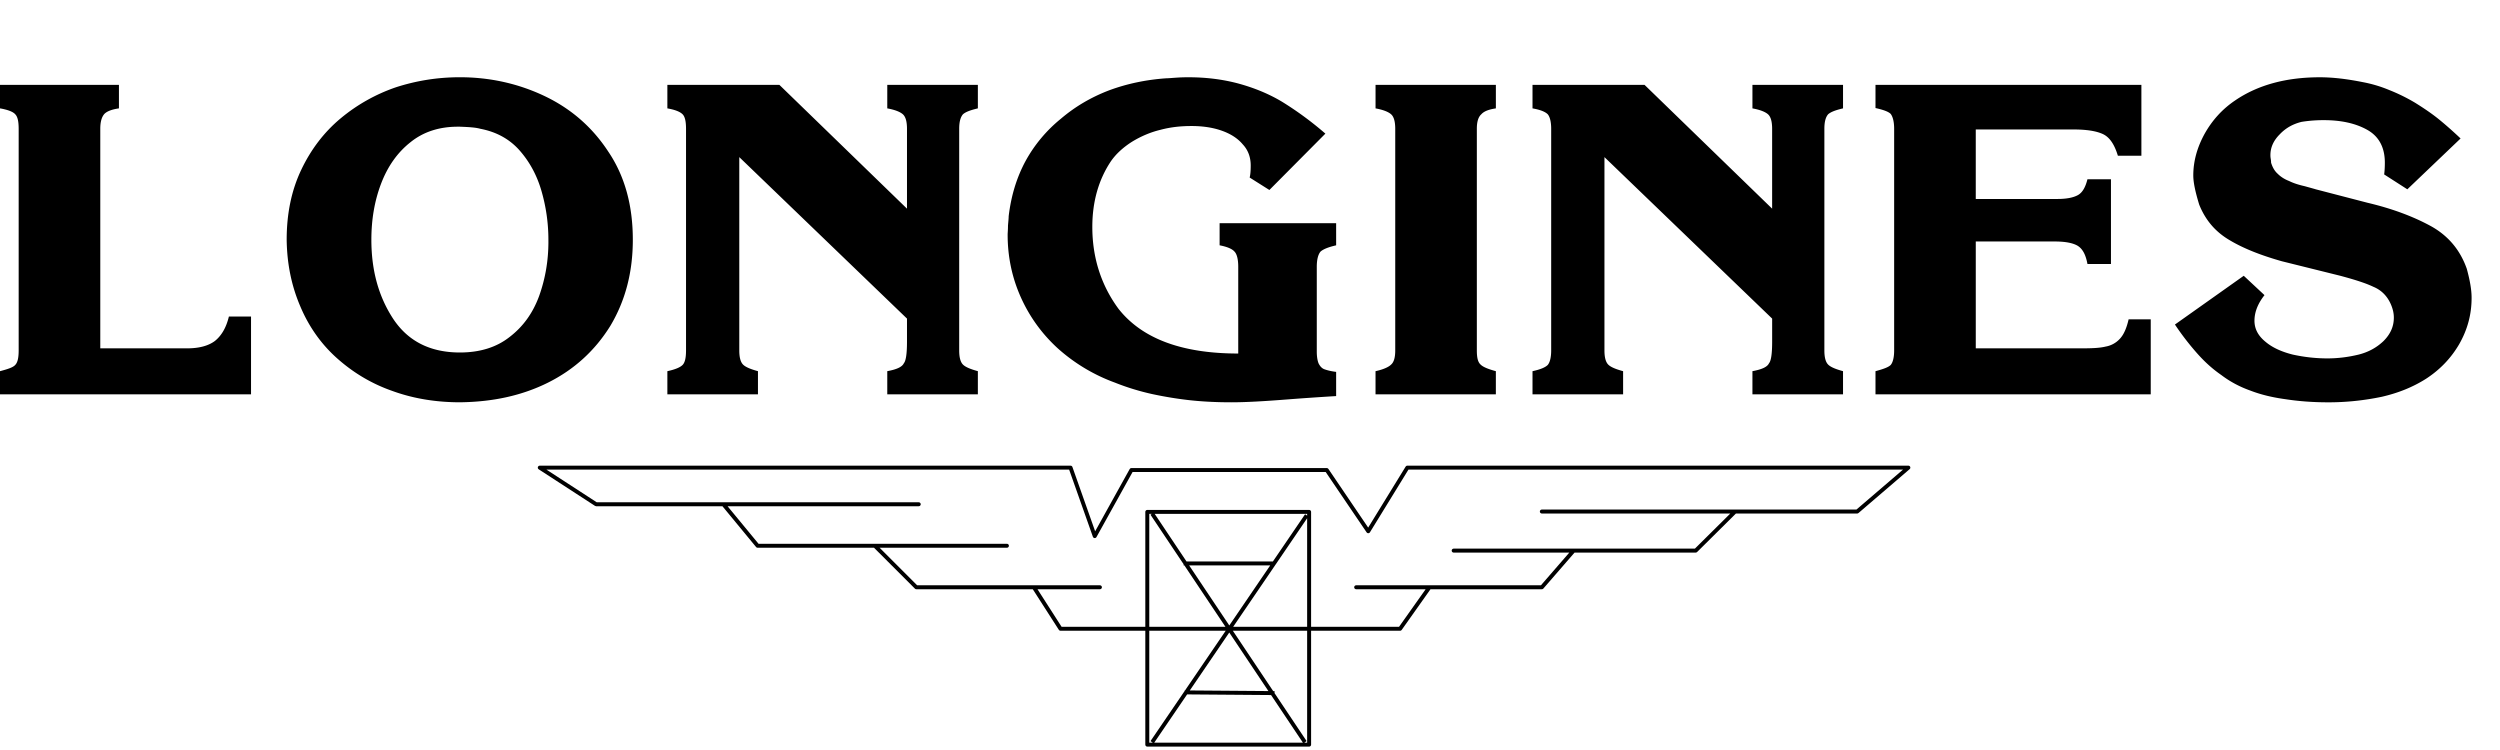<svg height="750" width="2500" xmlns="http://www.w3.org/2000/svg" viewBox="10 -3.953 485.516 143.565"><g fill-rule="evenodd"><path d="M182.314 16.05c1.476.27 2.486.67 3.023 1.143.536.47.806 1.41.806 2.82v15.512l-24.78-24.041h-21.756v4.566c1.544.27 2.484.67 2.954 1.143.47.47.67 1.41.67 2.82v43.045c0 1.41-.203 2.35-.67 2.82-.47.47-1.41.874-2.954 1.21v4.5H157.2v-4.5c-1.476-.403-2.416-.806-2.886-1.276s-.74-1.344-.74-2.754V25.516l32.57 31.36v4.5c0 2.28-.203 3.693-.606 4.163-.334.74-1.41 1.21-3.223 1.546v4.5h17.592v-4.5c-1.477-.403-2.417-.806-2.887-1.276s-.737-1.343-.737-2.753V20.01c0-1.41.27-2.283.737-2.82.537-.47 1.48-.806 2.887-1.143v-4.566h-17.592zM115.7 13.63c-5.103-2.416-10.61-3.626-16.385-3.626-4.366 0-8.46.67-12.423 1.947-3.893 1.34-7.52 3.357-10.743 6.043s-5.776 6.046-7.655 10.008c-1.88 3.96-2.82 8.46-2.82 13.566.066 4.7.942 8.999 2.686 13.026 1.68 3.962 4.096 7.319 7.12 10.005 3.089 2.753 6.648 4.903 10.675 6.313 4.03 1.477 8.462 2.216 13.162 2.216 6.313-.066 12.02-1.276 17.125-3.826 5.106-2.553 9.133-6.246 12.089-11.015 2.886-4.836 4.366-10.343 4.366-16.722 0-6.65-1.547-12.356-4.77-17.125-3.161-4.833-7.324-8.39-12.427-10.81zm.806 28.274c0 3.76-.606 7.253-1.813 10.61-1.21 3.29-3.09 5.909-5.71 7.922-2.55 2.014-5.775 3.023-9.668 3.023-5.71 0-10.006-2.15-12.895-6.446-2.887-4.366-4.297-9.47-4.297-15.445 0-3.894.603-7.52 1.88-10.88 1.276-3.356 3.156-6.042 5.706-8.058 2.486-2.014 5.573-3.023 9.2-3.023h.403c1.68.067 3.023.136 3.963.403 3.156.604 5.706 2.014 7.655 4.23 1.947 2.216 3.357 4.836 4.23 7.856s1.343 6.176 1.343 9.469v.34zM51.703 61.243c-1.277.94-3.087 1.41-5.373 1.41H29.475V20.01c0-1.343.267-2.283.803-2.89.54-.536 1.477-.872 2.82-1.073v-4.566H10v4.566c1.543.27 2.553.67 2.953 1.143.473.47.673 1.41.673 2.82v43.046c0 1.41-.2 2.35-.673 2.82-.4.47-1.41.806-2.953 1.21v4.499h48.752V56.476h-4.299c-.534 2.214-1.474 3.76-2.75 4.767zM246.848 42.641c1.41.27 2.416.67 2.886 1.21.47.47.74 1.476.74 2.953V63.66c-10.946 0-18.668-2.886-23.235-8.662-3.423-4.633-5.103-10.006-5.103-15.915 0-4.9 1.21-9.133 3.56-12.69 1.007-1.48 2.417-2.753 4.096-3.83 1.744-1.075 3.624-1.882 5.573-2.349 2.014-.537 3.963-.737 6.043-.737 2.083 0 4.03.27 5.776.873 1.746.606 3.156 1.477 4.166 2.687 1.073 1.142 1.546 2.552 1.546 4.096 0 1.073-.067 1.813-.203 2.35l3.83 2.416 10.875-10.945a64.537 64.537 0 0 0-8.392-6.177c-2.687-1.613-5.573-2.753-8.53-3.56-3.02-.806-6.245-1.209-9.669-1.209-.403 0-1.14 0-2.216.067-1.007.067-1.68.133-2.08.133-3.963.27-7.723 1.076-11.146 2.35-3.493 1.343-6.583 3.157-9.336 5.506a27.73 27.73 0 0 0-6.85 8.193c-1.745 3.226-2.819 6.783-3.289 10.745 0 .404-.067 1.007-.133 1.814 0 .873-.067 1.41-.067 1.746 0 4.363.873 8.393 2.553 12.153s4.096 7.119 7.185 9.939a34.141 34.141 0 0 0 11.08 6.649c2.35.94 4.769 1.677 7.186 2.216 2.486.537 4.969.94 7.386 1.21 2.486.27 5.172.403 8.059.403 2.753 0 6.312-.2 10.609-.537 4.3-.334 7.522-.537 9.739-.67v-4.7c-1.074-.133-1.816-.336-2.353-.537-.47-.202-.806-.603-1.07-1.142-.204-.537-.337-1.277-.337-2.284V46.81c0-1.41.27-2.417.737-2.954.537-.47 1.543-.873 3.023-1.21V38.35h-22.631v4.291zM421.714 60.773a4.891 4.891 0 0 1-2.822 1.543c-1.074.27-2.617.337-4.567.337h-20.617V41.9h15.311c2.014 0 3.493.27 4.43.807 1.007.603 1.613 1.746 1.947 3.56h4.566V29.815h-4.566c-.403 1.612-1.007 2.62-1.88 3.09-.87.47-2.15.739-3.96.739h-15.85V20.146h18.94c2.483 0 4.363.27 5.706.873 1.343.607 2.283 2.014 2.954 4.23h4.566V11.484h-51.639v4.5c1.477.336 2.483.672 2.953 1.142.401.537.67 1.477.67 2.89V63.06c0 1.41-.269 2.35-.67 2.82-.472.47-1.479.806-2.953 1.21v4.5h53.455V57.017h-4.297c-.4 1.741-.937 2.948-1.677 3.755zM277.137 16.05c1.477.27 2.484.67 3.02 1.143.537.47.807 1.41.807 2.82v43.045c0 1.41-.27 2.284-.807 2.754-.47.47-1.479.94-3.02 1.276v4.5h23.368v-4.5c-1.48-.403-2.486-.806-2.953-1.276-.537-.47-.74-1.344-.74-2.754V20.013c0-1.343.27-2.283.873-2.82.537-.606 1.48-.94 2.823-1.143v-4.566H277.14v4.566zM489.068 47.207c-1.277-3.626-3.557-6.379-6.916-8.259-3.426-1.88-7.52-3.423-12.356-4.566l-10.072-2.617c-.2-.067-.943-.27-2.15-.606-1.207-.27-2.216-.604-3.023-1.007-.87-.336-1.613-.806-2.216-1.41-.606-.537-1.007-1.276-1.277-2.15 0-.133 0-.333-.066-.737-.064-.333-.064-.603-.064-.737 0-1.476.603-2.82 1.813-4.03 1.207-1.276 2.617-2.015 4.23-2.416 1.68-.27 3.156-.336 4.296-.336 3.36 0 6.18.603 8.462 1.88s3.424 3.426 3.424 6.38c0 1.006-.064 1.812-.134 2.282l4.5 2.89 10.342-9.873c-1.28-1.21-2.62-2.416-4.096-3.626s-3.09-2.283-4.703-3.29a34.737 34.737 0 0 0-5.036-2.483 25.6 25.6 0 0 0-5.172-1.546c-3.023-.604-5.774-.94-8.327-.94-6.513 0-12.021 1.476-16.451 4.5-2.487 1.679-4.433 3.828-5.91 6.448-1.48 2.686-2.216 5.373-2.216 8.123 0 1.343.403 3.226 1.143 5.643 1.207 3.022 3.156 5.306 5.909 6.916 2.686 1.613 6.11 2.956 10.14 4.096l11.348 2.82c2.753.74 4.903 1.41 6.449 2.15 1.613.67 2.75 1.882 3.423 3.492.334.804.537 1.61.537 2.484 0 1.746-.673 3.223-2.016 4.566-1.343 1.276-2.953 2.15-4.836 2.62-1.947.47-3.96.737-6.043.737-2.352 0-4.569-.27-6.718-.737-2.15-.537-3.96-1.344-5.304-2.484-1.41-1.143-2.15-2.486-2.15-4.096 0-1.68.67-3.36 1.947-4.97l-4.03-3.76-13.364 9.47a51.669 51.669 0 0 0 4.232 5.506c1.477 1.68 3.02 3.09 4.767 4.296 1.68 1.277 3.56 2.283 5.64 3.023 2.08.807 4.366 1.343 6.849 1.68 2.617.403 5.373.603 8.326.603 3.693 0 7.116-.403 10.342-1.073 3.223-.74 6.043-1.88 8.596-3.493 2.686-1.746 4.836-3.963 6.446-6.716 1.613-2.82 2.417-5.773 2.417-8.996.008-1.554-.329-3.434-.932-5.65zM350.33 16.05c1.48.27 2.487.67 3.024 1.143.536.47.806 1.41.806 2.82v15.512l-24.778-24.041h-21.758v4.566c1.546.27 2.486.67 2.956 1.143.4.47.67 1.41.67 2.82v43.045c0 1.41-.27 2.35-.67 2.82-.472.47-1.41.874-2.956 1.21v4.5h17.595v-4.5c-1.477-.403-2.417-.806-2.886-1.276s-.738-1.344-.738-2.754V25.516l32.568 31.36v4.5c0 2.28-.2 3.693-.606 4.163-.337.74-1.408 1.21-3.223 1.546v4.5h17.594v-4.5c-1.479-.403-2.416-.806-2.886-1.276-.473-.47-.737-1.343-.737-2.753V20.01c0-1.41.267-2.283.737-2.82.537-.47 1.476-.806 2.886-1.143v-4.566h-17.594v4.569z"/></g><path d="M114.826 85.82h103.08l4.7 13.296 7.12-12.828h37.94l8.059 11.885 7.591-12.355h97.302l-9.94 8.526h-61.243 37.54l-7.657 7.59H292.31h23.304l-6.177 7.118h-36.062 14.235l-5.706 8.06h-65.947l-5.172-8.06h12.825-35.654l-8.059-8.059h25.651-48.415l-6.65-8.062h37.94-62.65zm117.986 8.596h31.427v45.196h-31.427zm.943.337l29.68 44.389m.337-44.053l-30.017 44.053m6.11-34.72h17.525m-17.322 25.048l17.458.136" fill="none" stroke="#000" stroke-linejoin="round" stroke-miterlimit="2.613" stroke-width=".769"/></svg>